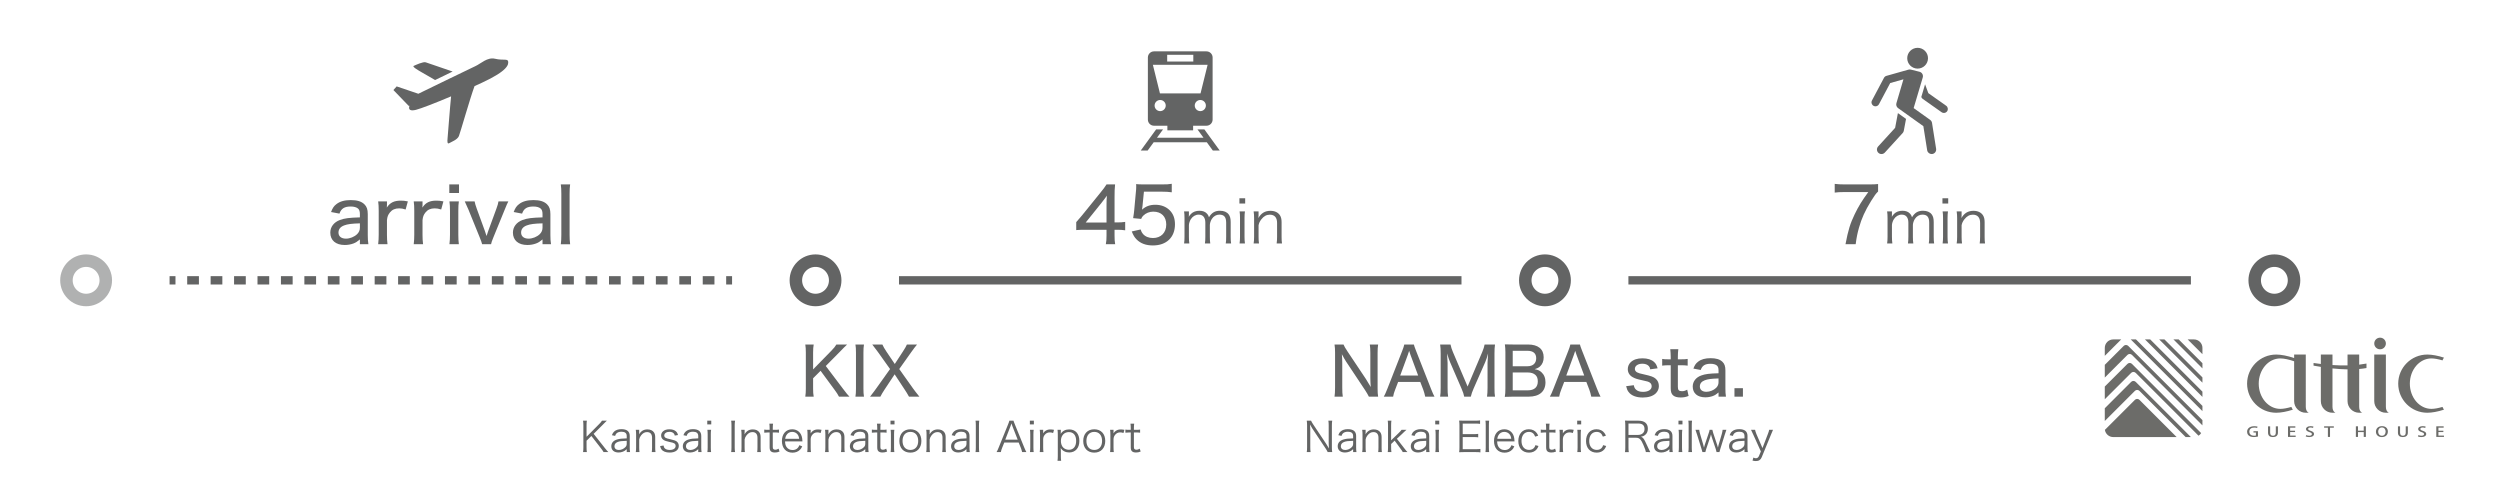 <?xml version="1.0" encoding="utf-8"?>
<!-- Generator: Adobe Illustrator 15.0.0, SVG Export Plug-In . SVG Version: 6.00 Build 0)  -->
<!DOCTYPE svg PUBLIC "-//W3C//DTD SVG 1.1//EN" "http://www.w3.org/Graphics/SVG/1.1/DTD/svg11.dtd">
<svg version="1.1" id="レイヤー_1" xmlns="http://www.w3.org/2000/svg" xmlns:xlink="http://www.w3.org/1999/xlink" x="0px"
	 y="0px" width="600px" height="120px" viewBox="0 0 600 120" enable-background="new 0 0 600 120" xml:space="preserve">
<rect fill="none" width="600" height="120"/>
<g>
	<path fill="#636464" d="M121.953,14.737c-0.111-0.707-1.267-0.186-3.128-0.634c-1.864-0.446-3.391,1.155-4.697,1.753
		c-1.147,0.525-11.332,5.48-13.723,6.646l-5.204-1.766l-0.782,0.873l3.651,3.782h0.196c-0.331,1.041,0.325,1.276,1.555,0.971
		c1.195-0.299,4.558-1.597,8.442-3.237c-0.282,2.692-0.762,9.281-0.842,10.015c-0.111,1.042-0.037,1.489,0.448,1.192
		c0.485-0.299,1.9-0.783,2.272-1.68c0.291-0.694,2.691-9.128,3.75-11.986c0.607-0.274,1.21-0.551,1.802-0.823
		C122.021,16.907,122.064,15.444,121.953,14.737z"/>
	<path fill="#636464" d="M101.186,17.339c0.447,0.259,1.98,1.142,3.237,1.868c1.399-0.679,2.873-1.396,4.209-2.04
		c-2.451-0.833-6.058-2.061-6.446-2.207c-0.596-0.226-2.497,0.67-2.904,0.856C98.869,16.002,100.394,16.882,101.186,17.339z"/>
</g>
<g>
	<path fill="#636464" d="M202.3,93.279c0.928,1.217,1.104,1.439,1.568,1.92h-2.513c-0.256-0.496-0.592-1.023-0.993-1.553
		l-3.425-4.658l-1.793,1.793v2.465c0,0.881,0.032,1.33,0.144,1.953h-2.017c0.096-0.672,0.128-1.152,0.128-1.953v-8.611
		c0-0.799-0.032-1.312-0.128-1.953h2.017c-0.096,0.529-0.144,1.105-0.144,1.953v4.018l4.402-4.498
		c0.625-0.639,0.88-0.975,1.185-1.473h2.577c-0.672,0.641-0.849,0.816-1.681,1.682l-3.441,3.473L202.3,93.279z"/>
	<path fill="#636464" d="M207.353,82.682c-0.096,0.594-0.128,1.105-0.128,1.953v8.611c0,0.85,0.032,1.393,0.128,1.953h-2.049
		c0.096-0.607,0.128-1.088,0.128-1.953v-8.611c0-0.896-0.032-1.344-0.128-1.953H207.353z"/>
	<path fill="#636464" d="M212.313,93.471c-0.384,0.561-0.768,1.217-1.024,1.729h-2.481c0.913-1.184,1.153-1.488,1.473-1.953
		l3.33-4.674l-2.914-4.098c-0.416-0.576-0.864-1.168-1.36-1.793h2.433c0.208,0.48,0.528,1.041,0.96,1.682l2.017,2.994l1.953-2.994
		c0.577-0.896,0.736-1.184,0.96-1.682h2.433c-0.464,0.561-0.88,1.105-1.376,1.811l-2.897,4.08l3.313,4.658
		c0.352,0.48,0.672,0.912,1.521,1.969h-2.497c-0.384-0.688-0.672-1.168-1.041-1.713l-2.401-3.648L212.313,93.471z"/>
</g>
<g>
	<path fill="#636464" d="M145.076,107.422c0.565,0.714,0.665,0.823,0.933,1.081h-1.151c-0.139-0.248-0.307-0.506-0.585-0.853
		l-2.341-3.016l-1.16,1.141v1.617c0,0.495,0.02,0.764,0.079,1.11h-0.922c0.06-0.317,0.08-0.654,0.08-1.11v-5.316
		c0-0.456-0.02-0.744-0.08-1.111h0.922c-0.06,0.317-0.079,0.625-0.079,1.111v2.747l3.015-3.035c0.376-0.377,0.545-0.575,0.684-0.823
		h1.17c-0.179,0.169-0.179,0.169-0.258,0.248c-0.159,0.159-0.308,0.298-0.437,0.437c-0.178,0.188-0.297,0.308-0.327,0.337
		l-2.143,2.133L145.076,107.422z"/>
	<path fill="#636464" d="M150.414,107.799c-0.387,0.347-0.575,0.476-0.912,0.604c-0.337,0.13-0.694,0.199-1.032,0.199
		c-1.091,0-1.755-0.565-1.755-1.508c0-0.794,0.496-1.369,1.418-1.627c0.585-0.168,1.061-0.228,2.281-0.258v-0.575
		c0-0.675-0.426-1.021-1.25-1.021c-0.545,0-0.952,0.139-1.23,0.427c-0.129,0.139-0.208,0.277-0.307,0.575l-0.774-0.169
		c0.179-0.456,0.308-0.664,0.556-0.883c0.407-0.377,1.001-0.565,1.746-0.565c1.309,0,1.983,0.556,1.983,1.627v2.787
		c0,0.446,0.02,0.694,0.08,1.091h-0.804V107.799z M150.414,105.795c-1.18,0.03-1.746,0.1-2.192,0.288
		c-0.506,0.208-0.753,0.546-0.753,1.021c0,0.546,0.406,0.893,1.051,0.893c0.575,0,1.2-0.277,1.587-0.704
		c0.228-0.248,0.307-0.456,0.307-0.853V105.795z"/>
	<path fill="#636464" d="M152.587,108.503c0.06-0.377,0.08-0.645,0.08-1.121v-3.104c0-0.447-0.02-0.725-0.08-1.121h0.823v0.674
		c0,0.119,0,0.199-0.03,0.427c0.466-0.813,1.111-1.2,2.003-1.2c0.714,0,1.27,0.258,1.587,0.744c0.188,0.288,0.278,0.654,0.278,1.141
		v2.45c0,0.506,0.02,0.783,0.069,1.11h-0.893c0.05-0.387,0.069-0.685,0.069-1.121v-2.311c0-0.893-0.426-1.369-1.21-1.369
		c-0.555,0-1.001,0.248-1.418,0.784c-0.258,0.337-0.377,0.585-0.457,0.981v1.914c0,0.437,0.02,0.734,0.069,1.121H152.587z"/>
	<path fill="#636464" d="M159.245,106.916c0.069,0.367,0.148,0.546,0.347,0.724c0.248,0.229,0.645,0.348,1.15,0.348
		c0.863,0,1.408-0.367,1.408-0.952c0-0.277-0.099-0.486-0.307-0.615c-0.238-0.148-0.437-0.208-1.17-0.356
		c-0.793-0.169-1.131-0.288-1.468-0.516c-0.347-0.238-0.536-0.605-0.536-1.042c0-0.357,0.148-0.694,0.426-0.962
		c0.347-0.337,0.883-0.516,1.547-0.516c0.674,0,1.2,0.158,1.557,0.476c0.258,0.219,0.396,0.446,0.525,0.903l-0.783,0.129
		c-0.06-0.269-0.109-0.388-0.248-0.526c-0.228-0.248-0.585-0.377-1.032-0.377c-0.724,0-1.24,0.367-1.24,0.893
		c0,0.229,0.119,0.427,0.337,0.546c0.228,0.129,0.486,0.208,1.101,0.337c0.962,0.219,1.279,0.338,1.577,0.565
		c0.308,0.248,0.476,0.625,0.476,1.031c0,0.992-0.843,1.607-2.202,1.607c-0.902,0-1.597-0.268-1.964-0.773
		c-0.149-0.209-0.218-0.377-0.317-0.784L159.245,106.916z"/>
	<path fill="#636464" d="M167.577,107.799c-0.387,0.347-0.575,0.476-0.912,0.604c-0.337,0.13-0.694,0.199-1.032,0.199
		c-1.091,0-1.755-0.565-1.755-1.508c0-0.794,0.496-1.369,1.418-1.627c0.585-0.168,1.061-0.228,2.281-0.258v-0.575
		c0-0.675-0.426-1.021-1.25-1.021c-0.545,0-0.952,0.139-1.23,0.427c-0.129,0.139-0.208,0.277-0.307,0.575l-0.774-0.169
		c0.179-0.456,0.308-0.664,0.556-0.883c0.407-0.377,1.001-0.565,1.746-0.565c1.309,0,1.983,0.556,1.983,1.627v2.787
		c0,0.446,0.02,0.694,0.08,1.091h-0.804V107.799z M167.577,105.795c-1.18,0.03-1.746,0.1-2.192,0.288
		c-0.506,0.208-0.753,0.546-0.753,1.021c0,0.546,0.406,0.893,1.051,0.893c0.575,0,1.2-0.277,1.587-0.704
		c0.228-0.248,0.307-0.456,0.307-0.853V105.795z"/>
	<path fill="#636464" d="M170.703,100.965v0.883h-0.962v-0.883H170.703z M170.664,103.157c-0.05,0.347-0.069,0.625-0.069,1.121
		v3.104c0,0.457,0.02,0.734,0.069,1.121h-0.893c0.049-0.427,0.069-0.704,0.069-1.121v-3.104c0-0.477-0.02-0.774-0.069-1.121H170.664
		z"/>
	<path fill="#636464" d="M176.418,100.965c-0.06,0.327-0.089,0.694-0.089,1.111v5.316c0,0.436,0.03,0.773,0.089,1.11h-0.942
		c0.06-0.367,0.08-0.615,0.08-1.11v-5.316c0-0.496-0.02-0.754-0.08-1.111H176.418z"/>
	<path fill="#636464" d="M177.886,108.503c0.06-0.377,0.08-0.645,0.08-1.121v-3.104c0-0.447-0.02-0.725-0.08-1.121h0.823v0.674
		c0,0.119,0,0.199-0.03,0.427c0.466-0.813,1.111-1.2,2.003-1.2c0.714,0,1.27,0.258,1.587,0.744c0.188,0.288,0.278,0.654,0.278,1.141
		v2.45c0,0.506,0.02,0.783,0.069,1.11h-0.893c0.05-0.387,0.069-0.685,0.069-1.121v-2.311c0-0.893-0.426-1.369-1.21-1.369
		c-0.555,0-1.001,0.248-1.418,0.784c-0.258,0.337-0.377,0.585-0.457,0.981v1.914c0,0.437,0.02,0.734,0.069,1.121H177.886z"/>
	<path fill="#636464" d="M185.535,101.68c-0.05,0.317-0.069,0.674-0.069,1.101v0.377h0.476c0.456,0,0.665-0.01,1.012-0.06v0.754
		c-0.317-0.05-0.565-0.06-1.012-0.06h-0.476v3.451c0,0.288,0.04,0.437,0.129,0.525c0.109,0.109,0.278,0.169,0.486,0.169
		c0.258,0,0.457-0.06,0.784-0.258l0.218,0.694c-0.407,0.169-0.714,0.229-1.121,0.229c-0.436,0-0.773-0.109-0.972-0.308
		s-0.278-0.486-0.278-0.952v-3.551h-0.396c-0.337,0-0.565,0.02-0.893,0.06v-0.754c0.278,0.05,0.476,0.06,0.893,0.06h0.396v-0.377
		c0-0.396-0.02-0.773-0.069-1.101H185.535z"/>
	<path fill="#636464" d="M188.413,105.944c0.03,0.664,0.129,1.031,0.397,1.389c0.317,0.436,0.803,0.674,1.398,0.674
		c0.803,0,1.358-0.396,1.636-1.16l0.694,0.277c-0.188,0.417-0.317,0.596-0.545,0.823c-0.466,0.456-1.071,0.694-1.795,0.694
		c-1.557,0-2.539-1.091-2.539-2.807c0-1.696,0.972-2.807,2.46-2.807c1.279,0,2.202,0.823,2.4,2.152
		c0.01,0.108,0.05,0.496,0.07,0.764H188.413z M191.795,105.319c-0.06-0.556-0.208-0.912-0.526-1.22
		c-0.308-0.298-0.694-0.446-1.17-0.446c-0.605,0-1.111,0.307-1.408,0.862c-0.139,0.248-0.188,0.427-0.248,0.804H191.795z"/>
	<path fill="#636464" d="M196.954,103.921c-0.376-0.119-0.555-0.148-0.803-0.148c-0.506,0-0.922,0.208-1.22,0.604
		c-0.238,0.308-0.328,0.546-0.367,0.992v2.023c0,0.446,0.02,0.724,0.069,1.11h-0.893c0.05-0.456,0.069-0.714,0.069-1.121v-3.104
		c0-0.496-0.02-0.765-0.069-1.121h0.823v0.565c0,0.079,0,0.228-0.01,0.297c0.188-0.307,0.337-0.466,0.545-0.604
		c0.377-0.248,0.714-0.348,1.19-0.348c0.298,0,0.466,0.021,0.883,0.09L196.954,103.921z"/>
	<path fill="#636464" d="M198.006,108.503c0.06-0.377,0.08-0.645,0.08-1.121v-3.104c0-0.447-0.02-0.725-0.08-1.121h0.823v0.674
		c0,0.119,0,0.199-0.03,0.427c0.466-0.813,1.111-1.2,2.003-1.2c0.714,0,1.27,0.258,1.587,0.744c0.188,0.288,0.278,0.654,0.278,1.141
		v2.45c0,0.506,0.02,0.783,0.069,1.11h-0.893c0.05-0.387,0.069-0.685,0.069-1.121v-2.311c0-0.893-0.426-1.369-1.21-1.369
		c-0.555,0-1.001,0.248-1.418,0.784c-0.258,0.337-0.377,0.585-0.457,0.981v1.914c0,0.437,0.02,0.734,0.069,1.121H198.006z"/>
	<path fill="#636464" d="M207.668,107.799c-0.387,0.347-0.575,0.476-0.912,0.604c-0.337,0.13-0.694,0.199-1.032,0.199
		c-1.091,0-1.755-0.565-1.755-1.508c0-0.794,0.496-1.369,1.418-1.627c0.585-0.168,1.061-0.228,2.281-0.258v-0.575
		c0-0.675-0.426-1.021-1.25-1.021c-0.545,0-0.952,0.139-1.23,0.427c-0.129,0.139-0.208,0.277-0.307,0.575l-0.774-0.169
		c0.179-0.456,0.308-0.664,0.556-0.883c0.407-0.377,1.001-0.565,1.746-0.565c1.309,0,1.983,0.556,1.983,1.627v2.787
		c0,0.446,0.02,0.694,0.08,1.091h-0.804V107.799z M207.668,105.795c-1.18,0.03-1.746,0.1-2.192,0.288
		c-0.506,0.208-0.753,0.546-0.753,1.021c0,0.546,0.406,0.893,1.051,0.893c0.575,0,1.2-0.277,1.587-0.704
		c0.228-0.248,0.307-0.456,0.307-0.853V105.795z"/>
	<path fill="#636464" d="M211.36,101.68c-0.05,0.317-0.069,0.674-0.069,1.101v0.377h0.476c0.456,0,0.665-0.01,1.012-0.06v0.754
		c-0.317-0.05-0.565-0.06-1.012-0.06h-0.476v3.451c0,0.288,0.04,0.437,0.129,0.525c0.109,0.109,0.278,0.169,0.486,0.169
		c0.258,0,0.457-0.06,0.784-0.258l0.218,0.694c-0.407,0.169-0.714,0.229-1.121,0.229c-0.436,0-0.773-0.109-0.972-0.308
		s-0.278-0.486-0.278-0.952v-3.551h-0.396c-0.337,0-0.565,0.02-0.893,0.06v-0.754c0.278,0.05,0.476,0.06,0.893,0.06h0.396v-0.377
		c0-0.396-0.02-0.773-0.069-1.101H211.36z"/>
	<path fill="#636464" d="M214.684,100.965v0.883h-0.962v-0.883H214.684z M214.644,103.157c-0.05,0.347-0.069,0.625-0.069,1.121
		v3.104c0,0.457,0.02,0.734,0.069,1.121h-0.893c0.049-0.427,0.069-0.704,0.069-1.121v-3.104c0-0.477-0.02-0.774-0.069-1.121H214.644
		z"/>
	<path fill="#636464" d="M215.845,105.835c0-1.716,1.032-2.807,2.648-2.807s2.638,1.091,2.638,2.797
		c0,1.696-1.032,2.807-2.628,2.807C216.876,108.632,215.845,107.551,215.845,105.835z M216.608,105.815
		c0,1.349,0.724,2.172,1.885,2.172c1.16,0,1.875-0.823,1.875-2.162s-0.714-2.172-1.855-2.172
		C217.333,103.653,216.608,104.477,216.608,105.815z"/>
	<path fill="#636464" d="M222.293,108.503c0.06-0.377,0.08-0.645,0.08-1.121v-3.104c0-0.447-0.02-0.725-0.08-1.121h0.823v0.674
		c0,0.119,0,0.199-0.03,0.427c0.466-0.813,1.111-1.2,2.003-1.2c0.714,0,1.27,0.258,1.587,0.744c0.188,0.288,0.278,0.654,0.278,1.141
		v2.45c0,0.506,0.02,0.783,0.069,1.11h-0.893c0.05-0.387,0.069-0.685,0.069-1.121v-2.311c0-0.893-0.426-1.369-1.21-1.369
		c-0.555,0-1.001,0.248-1.418,0.784c-0.258,0.337-0.377,0.585-0.457,0.981v1.914c0,0.437,0.02,0.734,0.069,1.121H222.293z"/>
	<path fill="#636464" d="M231.956,107.799c-0.387,0.347-0.575,0.476-0.912,0.604c-0.337,0.13-0.694,0.199-1.032,0.199
		c-1.091,0-1.755-0.565-1.755-1.508c0-0.794,0.496-1.369,1.418-1.627c0.585-0.168,1.061-0.228,2.281-0.258v-0.575
		c0-0.675-0.426-1.021-1.25-1.021c-0.545,0-0.952,0.139-1.23,0.427c-0.129,0.139-0.208,0.277-0.307,0.575l-0.774-0.169
		c0.179-0.456,0.308-0.664,0.556-0.883c0.407-0.377,1.001-0.565,1.746-0.565c1.309,0,1.983,0.556,1.983,1.627v2.787
		c0,0.446,0.02,0.694,0.08,1.091h-0.804V107.799z M231.956,105.795c-1.18,0.03-1.746,0.1-2.192,0.288
		c-0.506,0.208-0.753,0.546-0.753,1.021c0,0.546,0.406,0.893,1.051,0.893c0.575,0,1.2-0.277,1.587-0.704
		c0.228-0.248,0.307-0.456,0.307-0.853V105.795z"/>
	<path fill="#636464" d="M235.022,100.965c-0.049,0.357-0.069,0.625-0.069,1.121v5.307c0,0.446,0.02,0.714,0.069,1.11h-0.893
		c0.05-0.357,0.069-0.664,0.069-1.11v-5.316c0-0.486-0.02-0.754-0.069-1.111H235.022z"/>
	<path fill="#636464" d="M245.309,108.503c-0.08-0.357-0.188-0.704-0.308-1.012l-0.516-1.279h-3.461l-0.516,1.279
		c-0.149,0.377-0.238,0.665-0.308,1.012h-1.032c0.199-0.327,0.268-0.476,0.536-1.141l2.222-5.475
		c0.188-0.467,0.268-0.694,0.317-0.923h1.002c0.04,0.188,0.089,0.317,0.337,0.923l2.222,5.475c0.248,0.595,0.377,0.883,0.526,1.141
		H245.309z M242.968,102.255c-0.03-0.08-0.03-0.09-0.218-0.635c-0.049,0.148-0.089,0.258-0.109,0.327
		c-0.06,0.158-0.089,0.268-0.109,0.308l-1.27,3.272h2.985L242.968,102.255z"/>
	<path fill="#636464" d="M248.128,100.965v0.883h-0.962v-0.883H248.128z M248.088,103.157c-0.05,0.347-0.069,0.625-0.069,1.121
		v3.104c0,0.457,0.02,0.734,0.069,1.121h-0.893c0.049-0.427,0.069-0.704,0.069-1.121v-3.104c0-0.477-0.02-0.774-0.069-1.121H248.088
		z"/>
	<path fill="#636464" d="M252.75,103.921c-0.376-0.119-0.555-0.148-0.803-0.148c-0.506,0-0.922,0.208-1.22,0.604
		c-0.238,0.308-0.328,0.546-0.367,0.992v2.023c0,0.446,0.02,0.724,0.069,1.11h-0.893c0.05-0.456,0.069-0.714,0.069-1.121v-3.104
		c0-0.496-0.02-0.765-0.069-1.121h0.823v0.565c0,0.079,0,0.228-0.01,0.297c0.188-0.307,0.337-0.466,0.545-0.604
		c0.377-0.248,0.714-0.348,1.19-0.348c0.298,0,0.466,0.021,0.883,0.09L252.75,103.921z"/>
	<path fill="#636464" d="M253.803,110.586c0.05-0.387,0.069-0.704,0.069-1.111v-5.177c0-0.477-0.02-0.764-0.069-1.141h0.793v0.565
		c0,0.129-0.01,0.237-0.03,0.406c0.446-0.704,1.141-1.071,2.023-1.071c1.527,0,2.459,1.042,2.459,2.768
		c0,1.686-0.952,2.767-2.439,2.767c-0.873,0-1.577-0.366-2.043-1.051c0.03,0.277,0.04,0.427,0.04,0.694v1.229
		c0,0.467,0.02,0.754,0.07,1.121H253.803z M258.276,105.825c0-1.349-0.635-2.123-1.746-2.123c-1.141,0-1.914,0.854-1.914,2.133
		c0,0.645,0.208,1.24,0.565,1.587c0.347,0.337,0.843,0.525,1.358,0.525C257.622,107.947,258.276,107.145,258.276,105.825z"/>
	<path fill="#636464" d="M259.974,105.835c0-1.716,1.032-2.807,2.648-2.807s2.638,1.091,2.638,2.797
		c0,1.696-1.032,2.807-2.628,2.807C261.006,108.632,259.974,107.551,259.974,105.835z M260.738,105.815
		c0,1.349,0.724,2.172,1.885,2.172c1.16,0,1.875-0.823,1.875-2.162s-0.714-2.172-1.855-2.172
		C261.462,103.653,260.738,104.477,260.738,105.815z"/>
	<path fill="#636464" d="M269.636,103.921c-0.376-0.119-0.555-0.148-0.803-0.148c-0.506,0-0.922,0.208-1.22,0.604
		c-0.238,0.308-0.328,0.546-0.367,0.992v2.023c0,0.446,0.02,0.724,0.069,1.11h-0.893c0.05-0.456,0.069-0.714,0.069-1.121v-3.104
		c0-0.496-0.02-0.765-0.069-1.121h0.823v0.565c0,0.079,0,0.228-0.01,0.297c0.188-0.307,0.337-0.466,0.545-0.604
		c0.377-0.248,0.714-0.348,1.19-0.348c0.298,0,0.466,0.021,0.883,0.09L269.636,103.921z"/>
	<path fill="#636464" d="M272.207,101.68c-0.05,0.317-0.069,0.674-0.069,1.101v0.377h0.476c0.456,0,0.665-0.01,1.012-0.06v0.754
		c-0.317-0.05-0.565-0.06-1.012-0.06h-0.476v3.451c0,0.288,0.04,0.437,0.129,0.525c0.109,0.109,0.278,0.169,0.486,0.169
		c0.258,0,0.457-0.06,0.784-0.258l0.218,0.694c-0.407,0.169-0.714,0.229-1.121,0.229c-0.436,0-0.773-0.109-0.972-0.308
		s-0.278-0.486-0.278-0.952v-3.551h-0.396c-0.337,0-0.565,0.02-0.893,0.06v-0.754c0.278,0.05,0.476,0.06,0.893,0.06h0.396v-0.377
		c0-0.396-0.02-0.773-0.069-1.101H272.207z"/>
</g>
<circle fill="none" stroke="#636464" stroke-width="3" stroke-miterlimit="10" cx="195.727" cy="67.278" r="4.721"/>
<g>
	<path fill="#636464" d="M327.826,90.975c0.304,0.48,0.8,1.279,1.152,1.904c-0.064-0.848-0.097-1.584-0.097-2.178V84.73
		c0-0.848-0.032-1.471-0.128-2.049h2.001c-0.096,0.609-0.128,1.137-0.128,2.066v8.482c0,0.865,0.032,1.408,0.128,1.969h-2.225
		c-0.288-0.576-0.448-0.848-0.944-1.617l-4.546-6.834c-0.24-0.385-0.641-1.057-0.993-1.744c0.064,0.688,0.097,1.504,0.097,2.08
		v5.906c0,0.992,0.032,1.648,0.128,2.209h-1.984c0.079-0.512,0.128-1.232,0.128-2.209v-8.355c0-0.783-0.032-1.328-0.128-1.953h2.16
		c0.145,0.385,0.4,0.834,0.913,1.602L327.826,90.975z"/>
	<path fill="#636464" d="M342.05,95.199c-0.111-0.543-0.288-1.199-0.464-1.664l-0.721-1.873h-5.313l-0.721,1.873
		c-0.272,0.688-0.368,1.057-0.48,1.664h-2.24c0.271-0.48,0.512-1.008,0.848-1.873l3.554-9.074c0.305-0.785,0.433-1.17,0.513-1.57
		h2.305c0.08,0.354,0.16,0.594,0.544,1.57l3.569,9.074c0.4,0.992,0.608,1.473,0.833,1.873H342.05z M338.513,85.164
		c-0.064-0.16-0.064-0.16-0.32-0.961c-0.272,0.832-0.272,0.832-0.32,0.961l-1.824,4.961h4.306L338.513,85.164z"/>
	<path fill="#636464" d="M351.409,95.199c-0.08-0.48-0.305-1.184-0.656-1.969l-2.706-6.242c-0.239-0.561-0.384-0.943-0.752-2.16
		c0.064,0.768,0.128,1.904,0.128,2.305v5.906c0,0.992,0.032,1.568,0.128,2.16h-1.92c0.096-0.641,0.128-1.168,0.128-2.16v-8.18
		c0-0.928-0.032-1.553-0.128-2.178h2.496c0.097,0.529,0.305,1.17,0.561,1.777l3.537,8.309l3.521-8.309
		c0.305-0.721,0.448-1.217,0.561-1.777h2.497c-0.096,0.689-0.128,1.201-0.128,2.178v8.18c0,1.072,0.032,1.584,0.128,2.16h-1.921
		c0.08-0.527,0.128-1.264,0.128-2.16v-5.986c0.048-1.121,0.097-1.857,0.128-2.225c-0.191,0.736-0.448,1.535-0.672,2.049
		l-2.801,6.369c-0.337,0.77-0.496,1.232-0.673,1.953H351.409z"/>
	<path fill="#636464" d="M363.087,95.199c-0.849,0-1.265,0.016-1.937,0.049c0.111-0.689,0.144-1.088,0.144-2.098v-8.643
		c0-0.705-0.048-1.232-0.128-1.857c0.544,0.031,0.88,0.031,1.921,0.031h3.617c2.433,0,3.777,1.09,3.777,3.059
		c0,0.943-0.288,1.648-0.88,2.209c-0.353,0.303-0.641,0.447-1.28,0.656c0.784,0.145,1.168,0.32,1.601,0.703
		c0.656,0.594,0.992,1.393,0.992,2.434c0,2.209-1.457,3.457-4.034,3.457H363.087z M366.576,87.9c1.328,0,2.113-0.703,2.113-1.92
		c0-1.186-0.736-1.793-2.146-1.793h-3.489V87.9H366.576z M363.055,93.68h3.617c1.569,0,2.401-0.754,2.401-2.146
		c0-0.688-0.176-1.184-0.561-1.535c-0.416-0.4-1.072-0.609-1.889-0.609h-3.569V93.68z"/>
	<path fill="#636464" d="M381.905,95.199c-0.111-0.543-0.288-1.199-0.464-1.664l-0.721-1.873h-5.313l-0.721,1.873
		c-0.272,0.688-0.368,1.057-0.48,1.664h-2.24c0.271-0.48,0.512-1.008,0.848-1.873l3.554-9.074c0.305-0.785,0.433-1.17,0.513-1.57
		h2.305c0.08,0.354,0.16,0.594,0.544,1.57l3.569,9.074c0.4,0.992,0.608,1.473,0.833,1.873H381.905z M378.368,85.164
		c-0.064-0.16-0.064-0.16-0.32-0.961c-0.272,0.832-0.272,0.832-0.32,0.961l-1.824,4.961h4.306L378.368,85.164z"/>
	<path fill="#636464" d="M392.11,92.447c0.112,0.543,0.24,0.799,0.544,1.072c0.368,0.352,0.929,0.527,1.681,0.527
		c1.249,0,2.065-0.527,2.065-1.328c0-0.385-0.16-0.705-0.448-0.896c-0.336-0.225-0.561-0.289-1.761-0.545
		c-1.265-0.271-1.776-0.432-2.337-0.752c-0.769-0.416-1.185-1.104-1.185-1.953c0-0.623,0.256-1.215,0.721-1.664
		c0.656-0.607,1.568-0.912,2.801-0.912c1.2,0,2.161,0.305,2.77,0.863c0.432,0.385,0.64,0.77,0.864,1.537l-1.777,0.24
		c-0.063-0.4-0.144-0.576-0.336-0.783c-0.353-0.369-0.864-0.561-1.553-0.561c-1.057,0-1.793,0.512-1.793,1.248
		c0,0.336,0.192,0.625,0.513,0.816c0.368,0.191,0.736,0.305,1.665,0.496c1.712,0.385,2.305,0.592,2.816,1.041
		c0.528,0.463,0.769,1.023,0.769,1.809c0,0.623-0.288,1.279-0.752,1.713c-0.688,0.656-1.761,0.992-3.121,0.992
		c-1.569,0-2.754-0.465-3.41-1.346c-0.271-0.367-0.399-0.672-0.576-1.375L392.11,92.447z"/>
	<path fill="#636464" d="M402.799,83.803c-0.08,0.545-0.111,1.186-0.111,1.889v0.545h0.72c0.753,0,1.089-0.016,1.633-0.096v1.615
		c-0.512-0.08-0.88-0.096-1.601-0.096h-0.752v5.17c0,0.801,0.24,1.057,0.992,1.057c0.432,0,0.769-0.096,1.248-0.367l0.337,1.504
		c-0.673,0.271-1.201,0.369-1.938,0.369c-0.816,0-1.424-0.178-1.792-0.514c-0.4-0.352-0.561-0.863-0.561-1.713V87.66h-0.624
		c-0.561,0-0.913,0.033-1.425,0.096v-1.615c0.448,0.08,0.784,0.096,1.44,0.096h0.608v-0.545c0-0.656-0.048-1.328-0.112-1.889
		H402.799z"/>
	<path fill="#636464" d="M412.448,94.191c-0.576,0.48-0.849,0.656-1.345,0.848c-0.56,0.209-1.185,0.32-1.824,0.32
		c-1.889,0-3.025-0.977-3.025-2.592c0-1.186,0.752-2.178,2.017-2.643c1.009-0.367,1.953-0.48,4.178-0.543v-0.689
		c0-0.576-0.128-0.943-0.4-1.168c-0.336-0.271-0.848-0.416-1.521-0.416c-1.312,0-2.001,0.432-2.353,1.488l-1.761-0.336
		c0.32-0.832,0.592-1.248,1.12-1.648c0.736-0.576,1.713-0.848,3.01-0.848c1.328,0,2.225,0.271,2.849,0.879
		c0.496,0.48,0.704,1.072,0.704,2.064v4.387c0,0.785,0.032,1.217,0.128,1.904h-1.776V94.191z M412.448,90.83
		c-1.713,0.047-2.577,0.16-3.297,0.432c-0.801,0.305-1.185,0.801-1.185,1.506c0,0.783,0.592,1.264,1.568,1.264
		c0.816,0,1.745-0.369,2.337-0.945c0.384-0.383,0.576-0.816,0.576-1.359V90.83z"/>
	<path fill="#636464" d="M418.302,93.166v2.033h-2.032v-2.033H418.302z"/>
</g>
<g>
	<path fill="#636464" d="M314.661,100.965c0.089,0.229,0.218,0.446,0.506,0.893l3.134,4.691c0.109,0.169,0.406,0.655,0.645,1.081
		c-0.039-0.793-0.06-1.229-0.06-1.318v-4.206c0-0.485-0.02-0.793-0.079-1.141h0.923c-0.06,0.357-0.08,0.635-0.08,1.141v5.287
		c0,0.495,0.021,0.793,0.08,1.11h-1.081c-0.14-0.287-0.248-0.486-0.517-0.893l-3.184-4.78c-0.079-0.119-0.406-0.685-0.545-0.952
		c0.039,0.466,0.06,0.952,0.06,1.21v4.234c0,0.526,0.02,0.854,0.079,1.181h-0.923c0.06-0.317,0.08-0.664,0.08-1.181v-5.246
		c0-0.456-0.021-0.754-0.08-1.111H314.661z"/>
	<path fill="#636464" d="M324.75,107.799c-0.387,0.347-0.575,0.476-0.913,0.604c-0.337,0.13-0.694,0.199-1.031,0.199
		c-1.091,0-1.756-0.565-1.756-1.508c0-0.794,0.496-1.369,1.419-1.627c0.585-0.168,1.061-0.228,2.281-0.258v-0.575
		c0-0.675-0.427-1.021-1.25-1.021c-0.546,0-0.952,0.139-1.229,0.427c-0.129,0.139-0.209,0.277-0.308,0.575l-0.773-0.169
		c0.178-0.456,0.307-0.664,0.555-0.883c0.407-0.377,1.002-0.565,1.746-0.565c1.309,0,1.983,0.556,1.983,1.627v2.787
		c0,0.446,0.02,0.694,0.079,1.091h-0.803V107.799z M324.75,105.795c-1.181,0.03-1.746,0.1-2.192,0.288
		c-0.506,0.208-0.754,0.546-0.754,1.021c0,0.546,0.407,0.893,1.052,0.893c0.575,0,1.2-0.277,1.587-0.704
		c0.228-0.248,0.308-0.456,0.308-0.853V105.795z"/>
	<path fill="#636464" d="M326.924,108.503c0.06-0.377,0.079-0.645,0.079-1.121v-3.104c0-0.447-0.02-0.725-0.079-1.121h0.823v0.674
		c0,0.119,0,0.199-0.029,0.427c0.466-0.813,1.11-1.2,2.003-1.2c0.714,0,1.27,0.258,1.587,0.744c0.188,0.288,0.278,0.654,0.278,1.141
		v2.45c0,0.506,0.02,0.783,0.069,1.11h-0.893c0.049-0.387,0.069-0.685,0.069-1.121v-2.311c0-0.893-0.427-1.369-1.21-1.369
		c-0.556,0-1.002,0.248-1.419,0.784c-0.258,0.337-0.377,0.585-0.456,0.981v1.914c0,0.437,0.02,0.734,0.069,1.121H326.924z"/>
	<path fill="#636464" d="M333.938,100.965c-0.05,0.357-0.069,0.615-0.069,1.121v3.591l1.795-1.736
		c0.427-0.406,0.565-0.575,0.704-0.783h1.181c-0.139,0.129-0.139,0.129-0.407,0.367c-0.099,0.089-0.218,0.198-0.356,0.337
		c-0.09,0.079-0.139,0.139-0.159,0.158l-1.378,1.28l1.676,2.162c0.595,0.764,0.645,0.823,0.863,1.041h-1.131
		c-0.109-0.238-0.129-0.277-0.625-0.942l-1.319-1.805l-0.843,0.803v0.834c0,0.446,0.02,0.764,0.069,1.11h-0.883
		c0.05-0.357,0.069-0.645,0.069-1.121v-5.296c0-0.496-0.02-0.764-0.069-1.121H333.938z"/>
	<path fill="#636464" d="M342.291,107.799c-0.387,0.347-0.575,0.476-0.913,0.604c-0.337,0.13-0.694,0.199-1.031,0.199
		c-1.091,0-1.756-0.565-1.756-1.508c0-0.794,0.496-1.369,1.419-1.627c0.585-0.168,1.061-0.228,2.281-0.258v-0.575
		c0-0.675-0.427-1.021-1.25-1.021c-0.546,0-0.952,0.139-1.229,0.427c-0.129,0.139-0.209,0.277-0.308,0.575l-0.773-0.169
		c0.178-0.456,0.307-0.664,0.555-0.883c0.407-0.377,1.002-0.565,1.746-0.565c1.309,0,1.983,0.556,1.983,1.627v2.787
		c0,0.446,0.02,0.694,0.079,1.091h-0.803V107.799z M342.291,105.795c-1.181,0.03-1.746,0.1-2.192,0.288
		c-0.506,0.208-0.754,0.546-0.754,1.021c0,0.546,0.407,0.893,1.052,0.893c0.575,0,1.2-0.277,1.587-0.704
		c0.228-0.248,0.308-0.456,0.308-0.853V105.795z"/>
	<path fill="#636464" d="M345.417,100.965v0.883h-0.962v-0.883H345.417z M345.377,103.157c-0.049,0.347-0.069,0.625-0.069,1.121
		v3.104c0,0.457,0.021,0.734,0.069,1.121h-0.893c0.05-0.427,0.07-0.704,0.07-1.121v-3.104c0-0.477-0.021-0.774-0.07-1.121H345.377z"
		/>
	<path fill="#636464" d="M355.297,108.572c-0.316-0.05-0.585-0.069-1.11-0.069h-2.906c-0.476,0-0.754,0.01-1.091,0.03
		c0.06-0.377,0.079-0.675,0.079-1.181v-5.286c0-0.427-0.02-0.694-0.079-1.131c0.348,0.02,0.615,0.029,1.091,0.029h2.827
		c0.437,0,0.773-0.02,1.11-0.069v0.833c-0.347-0.049-0.614-0.069-1.11-0.069h-3.055v2.539h2.608c0.437,0,0.733-0.02,1.11-0.069
		v0.833c-0.337-0.049-0.595-0.069-1.11-0.069h-2.608v2.916h3.144c0.456,0,0.734-0.02,1.101-0.069V108.572z"/>
	<path fill="#636464" d="M357.401,100.965c-0.05,0.357-0.069,0.625-0.069,1.121v5.307c0,0.446,0.02,0.714,0.069,1.11h-0.893
		c0.05-0.357,0.069-0.664,0.069-1.11v-5.316c0-0.486-0.02-0.754-0.069-1.111H357.401z"/>
	<path fill="#636464" d="M359.316,105.944c0.03,0.664,0.129,1.031,0.396,1.389c0.317,0.436,0.804,0.674,1.398,0.674
		c0.804,0,1.359-0.396,1.637-1.16l0.694,0.277c-0.188,0.417-0.317,0.596-0.546,0.823c-0.466,0.456-1.07,0.694-1.795,0.694
		c-1.557,0-2.539-1.091-2.539-2.807c0-1.696,0.973-2.807,2.46-2.807c1.279,0,2.202,0.823,2.4,2.152
		c0.01,0.108,0.05,0.496,0.069,0.764H359.316z M362.698,105.319c-0.06-0.556-0.208-0.912-0.525-1.22
		c-0.308-0.298-0.694-0.446-1.17-0.446c-0.605,0-1.111,0.307-1.409,0.862c-0.139,0.248-0.188,0.427-0.247,0.804H362.698z"/>
	<path fill="#636464" d="M368.443,104.794c-0.288-0.774-0.764-1.141-1.498-1.141c-1.091,0-1.785,0.853-1.785,2.182
		c0,1.31,0.714,2.143,1.825,2.143c0.565,0,1.031-0.229,1.289-0.635c0.1-0.149,0.149-0.268,0.219-0.506l0.743,0.198
		c-0.139,0.357-0.237,0.546-0.406,0.764c-0.437,0.546-1.071,0.833-1.875,0.833c-1.557,0-2.559-1.081-2.559-2.777
		c0-1.716,0.992-2.836,2.51-2.836c0.823,0,1.487,0.317,1.914,0.912c0.139,0.188,0.228,0.348,0.347,0.635L368.443,104.794z"/>
	<path fill="#636464" d="M371.896,101.68c-0.05,0.317-0.069,0.674-0.069,1.101v0.377h0.476c0.457,0,0.665-0.01,1.012-0.06v0.754
		c-0.317-0.05-0.565-0.06-1.012-0.06h-0.476v3.451c0,0.288,0.04,0.437,0.129,0.525c0.109,0.109,0.277,0.169,0.486,0.169
		c0.258,0,0.456-0.06,0.783-0.258l0.218,0.694c-0.406,0.169-0.714,0.229-1.12,0.229c-0.437,0-0.773-0.109-0.973-0.308
		c-0.198-0.198-0.277-0.486-0.277-0.952v-3.551h-0.396c-0.338,0-0.565,0.02-0.893,0.06v-0.754c0.277,0.05,0.476,0.06,0.893,0.06
		h0.396v-0.377c0-0.396-0.02-0.773-0.069-1.101H371.896z"/>
	<path fill="#636464" d="M377.481,103.921c-0.377-0.119-0.556-0.148-0.804-0.148c-0.506,0-0.922,0.208-1.22,0.604
		c-0.238,0.308-0.327,0.546-0.367,0.992v2.023c0,0.446,0.02,0.724,0.069,1.11h-0.893c0.05-0.456,0.069-0.714,0.069-1.121v-3.104
		c0-0.496-0.02-0.765-0.069-1.121h0.823v0.565c0,0.079,0,0.228-0.01,0.297c0.188-0.307,0.337-0.466,0.546-0.604
		c0.376-0.248,0.714-0.348,1.189-0.348c0.298,0,0.467,0.021,0.883,0.09L377.481,103.921z"/>
	<path fill="#636464" d="M379.485,100.965v0.883h-0.962v-0.883H379.485z M379.445,103.157c-0.049,0.347-0.069,0.625-0.069,1.121
		v3.104c0,0.457,0.021,0.734,0.069,1.121h-0.893c0.05-0.427,0.07-0.704,0.07-1.121v-3.104c0-0.477-0.021-0.774-0.07-1.121H379.445z"
		/>
	<path fill="#636464" d="M384.693,104.794c-0.288-0.774-0.764-1.141-1.498-1.141c-1.091,0-1.785,0.853-1.785,2.182
		c0,1.31,0.714,2.143,1.825,2.143c0.565,0,1.031-0.229,1.289-0.635c0.1-0.149,0.149-0.268,0.219-0.506l0.743,0.198
		c-0.139,0.357-0.237,0.546-0.406,0.764c-0.437,0.546-1.071,0.833-1.875,0.833c-1.557,0-2.559-1.081-2.559-2.777
		c0-1.716,0.992-2.836,2.51-2.836c0.823,0,1.487,0.317,1.914,0.912c0.139,0.188,0.228,0.348,0.347,0.635L384.693,104.794z"/>
	<path fill="#636464" d="M395.011,108.503c-0.029-0.298-0.169-0.704-0.585-1.696c-0.575-1.358-0.962-1.745-1.756-1.745h-1.835v2.32
		c0,0.506,0.021,0.764,0.08,1.121h-0.923c0.06-0.357,0.079-0.625,0.079-1.11v-5.316c0-0.427-0.02-0.744-0.079-1.141
		c0.348,0.02,0.625,0.029,1.081,0.029h2.182c1.438,0,2.232,0.675,2.232,1.904c0,0.635-0.188,1.111-0.596,1.458
		c-0.287,0.258-0.535,0.377-1.071,0.496c0.407,0.119,0.655,0.387,1.012,1.091c0.238,0.467,0.477,0.982,0.784,1.667
		c0.168,0.387,0.307,0.684,0.446,0.922H395.011z M393.186,104.377c0.446,0,0.854-0.158,1.121-0.427
		c0.258-0.248,0.377-0.575,0.377-1.001c0-0.844-0.496-1.3-1.438-1.3h-2.41v2.728H393.186z"/>
	<path fill="#636464" d="M400.667,107.799c-0.387,0.347-0.575,0.476-0.913,0.604c-0.337,0.13-0.694,0.199-1.031,0.199
		c-1.091,0-1.756-0.565-1.756-1.508c0-0.794,0.496-1.369,1.419-1.627c0.585-0.168,1.062-0.228,2.281-0.258v-0.575
		c0-0.675-0.427-1.021-1.25-1.021c-0.546,0-0.952,0.139-1.229,0.427c-0.129,0.139-0.209,0.277-0.308,0.575l-0.773-0.169
		c0.178-0.456,0.307-0.664,0.555-0.883c0.407-0.377,1.002-0.565,1.746-0.565c1.31,0,1.983,0.556,1.983,1.627v2.787
		c0,0.446,0.02,0.694,0.079,1.091h-0.803V107.799z M400.667,105.795c-1.181,0.03-1.746,0.1-2.192,0.288
		c-0.506,0.208-0.754,0.546-0.754,1.021c0,0.546,0.407,0.893,1.052,0.893c0.575,0,1.2-0.277,1.587-0.704
		c0.228-0.248,0.308-0.456,0.308-0.853V105.795z"/>
	<path fill="#636464" d="M403.793,100.965v0.883h-0.962v-0.883H403.793z M403.753,103.157c-0.049,0.347-0.069,0.625-0.069,1.121
		v3.104c0,0.457,0.021,0.734,0.069,1.121h-0.893c0.05-0.427,0.069-0.704,0.069-1.121v-3.104c0-0.477-0.02-0.774-0.069-1.121H403.753
		z"/>
	<path fill="#636464" d="M406.095,100.965c-0.05,0.357-0.069,0.625-0.069,1.121v5.307c0,0.446,0.02,0.714,0.069,1.11h-0.893
		c0.05-0.357,0.069-0.664,0.069-1.11v-5.316c0-0.486-0.02-0.754-0.069-1.111H406.095z"/>
	<path fill="#636464" d="M411.978,108.503c-0.04-0.208-0.109-0.466-0.199-0.744l-0.972-2.886c-0.02-0.05-0.069-0.258-0.169-0.625
		c-0.079,0.277-0.158,0.546-0.188,0.645l-0.962,2.866c-0.099,0.288-0.178,0.575-0.208,0.744h-0.694
		c-0.06-0.248-0.06-0.268-0.218-0.754l-1.062-3.422c-0.119-0.367-0.277-0.833-0.396-1.17h0.912c0.02,0.308,0.089,0.645,0.229,1.081
		l0.724,2.47c0.05,0.168,0.109,0.377,0.179,0.724c0.06-0.228,0.179-0.625,0.208-0.714l0.942-2.807
		c0.109-0.298,0.179-0.575,0.198-0.754h0.665c0.029,0.179,0.099,0.456,0.198,0.754l0.952,2.856c0.029,0.089,0.089,0.308,0.129,0.446
		c0.039,0.148,0.039,0.148,0.06,0.218c0.089-0.387,0.139-0.614,0.158-0.674l0.744-2.52c0.129-0.427,0.198-0.794,0.218-1.081h0.903
		c-0.08,0.208-0.209,0.604-0.387,1.17l-1.071,3.432c-0.129,0.397-0.169,0.546-0.209,0.744H411.978z"/>
	<path fill="#636464" d="M418.675,107.799c-0.387,0.347-0.575,0.476-0.913,0.604c-0.337,0.13-0.694,0.199-1.031,0.199
		c-1.091,0-1.756-0.565-1.756-1.508c0-0.794,0.496-1.369,1.419-1.627c0.585-0.168,1.062-0.228,2.281-0.258v-0.575
		c0-0.675-0.427-1.021-1.25-1.021c-0.546,0-0.952,0.139-1.229,0.427c-0.129,0.139-0.209,0.277-0.308,0.575l-0.773-0.169
		c0.178-0.456,0.307-0.664,0.555-0.883c0.407-0.377,1.002-0.565,1.746-0.565c1.31,0,1.983,0.556,1.983,1.627v2.787
		c0,0.446,0.02,0.694,0.079,1.091h-0.803V107.799z M418.675,105.795c-1.181,0.03-1.746,0.1-2.192,0.288
		c-0.506,0.208-0.754,0.546-0.754,1.021c0,0.546,0.407,0.893,1.052,0.893c0.575,0,1.2-0.277,1.587-0.704
		c0.228-0.248,0.308-0.456,0.308-0.853V105.795z"/>
	<path fill="#636464" d="M420.789,104.317c-0.446-0.981-0.446-0.981-0.545-1.16h0.972c0.05,0.277,0.179,0.674,0.337,1.051
		l1.438,3.333l1.279-3.333c0.198-0.506,0.288-0.773,0.327-1.051h0.923c-0.06,0.148-0.229,0.535-0.486,1.16l-2.222,5.415
		c-0.258,0.635-0.694,0.923-1.398,0.923c-0.218,0-0.437-0.029-0.813-0.109l0.208-0.733c0.278,0.129,0.417,0.168,0.605,0.168
		c0.337,0,0.575-0.178,0.734-0.545l0.456-1.091L420.789,104.317z"/>
</g>
<circle fill="none" stroke="#636464" stroke-width="3" stroke-miterlimit="10" cx="370.788" cy="67.278" r="4.722"/>
<circle fill="none" stroke="#636464" stroke-width="3" stroke-miterlimit="10" cx="545.849" cy="67.278" r="4.721"/>
<circle opacity="0.5" fill="none" stroke="#636464" stroke-width="3" stroke-miterlimit="10" cx="20.667" cy="67.278" r="4.721"/>
<g>
	<g>
		<line fill="none" stroke="#636464" stroke-width="2" stroke-miterlimit="10" x1="175.697" y1="67.278" x2="174.28" y2="67.278"/>
		
			<line fill="none" stroke="#636464" stroke-width="2" stroke-miterlimit="10" stroke-dasharray="2.812,2.812" x1="171.468" y1="67.278" x2="43.521" y2="67.278"/>
		<line fill="none" stroke="#636464" stroke-width="2" stroke-miterlimit="10" x1="42.115" y1="67.278" x2="40.697" y2="67.278"/>
	</g>
</g>
<line fill="none" stroke="#636464" stroke-width="2" stroke-miterlimit="10" x1="215.758" y1="67.278" x2="350.758" y2="67.278"/>
<line fill="none" stroke="#636464" stroke-width="2" stroke-miterlimit="10" x1="390.818" y1="67.278" x2="525.818" y2="67.278"/>
<g>
	<polygon fill="#636464" points="291.072,36.122 292.731,36.122 289.045,31.051 287.385,31.051 288.846,33.059 277.671,33.059 
		279.132,31.051 277.473,31.051 273.784,36.122 275.444,36.122 276.887,34.14 289.631,34.14 	"/>
	<path fill="#636464" d="M289.551,12.327h-12.585c-0.814,0-1.476,0.661-1.476,1.476v14.896c0,0.816,0.661,1.475,1.476,1.475h3.203
		v1.107h6.178v-1.107h3.204c0.815,0,1.476-0.659,1.476-1.475V13.803C291.026,12.988,290.366,12.327,289.551,12.327z M280.123,13.157
		h6.271v1.613h-6.271V13.157z M278.439,26.671c-0.736,0-1.336-0.601-1.336-1.338s0.6-1.336,1.336-1.336
		c0.739,0,1.338,0.599,1.338,1.336S279.179,26.671,278.439,26.671z M288.077,26.671c-0.739,0-1.339-0.601-1.339-1.338
		s0.6-1.336,1.339-1.336c0.736,0,1.335,0.599,1.335,1.336S288.813,26.671,288.077,26.671z M288.126,22.423h-9.736l-1.699-6.869
		h13.135L288.126,22.423z"/>
</g>
<g>
	<circle fill="#636464" cx="460.227" cy="13.971" r="2.494"/>
	<path fill="#636464" d="M463.684,29.489c-0.047-0.289-0.207-0.544-0.442-0.715l-3.966-2.833l2.187-7.353
		c0.17-0.576-0.159-1.182-0.736-1.351l-2.085-0.524c-0.195-0.057-0.395-0.053-0.581-0.003c-0.005,0-0.01-0.001-0.014,0l-0.033,0.01
		c-0.004,0-0.008,0-0.01,0.001l-5.262,1.486c-0.249,0.069-0.46,0.239-0.584,0.468l-2.889,5.441
		c-0.248,0.464-0.072,1.042,0.393,1.288c0.144,0.076,0.296,0.113,0.447,0.113c0.34,0,0.671-0.185,0.841-0.506l2.701-5.082
		l3.174-0.895l-1.687,5.729c-0.132,0.444,0.033,0.923,0.411,1.191l6.057,4.326l0.914,5.774c0.085,0.536,0.548,0.918,1.073,0.918
		c0.058,0,0.113-0.003,0.172-0.014c0.595-0.094,0.999-0.652,0.904-1.245L463.684,29.489z"/>
	<path fill="#636464" d="M467.078,25.379l-4.282-3.027l-0.779-2.121l-0.907,3.049l0.003,0.008c0.066,0.183,0.188,0.338,0.344,0.449
		l4.523,3.195c0.167,0.12,0.359,0.176,0.549,0.176c0.299,0,0.593-0.139,0.779-0.401C467.609,26.276,467.507,25.682,467.078,25.379z"
		/>
	<path fill="#636464" d="M454.829,30.684l-4.077,4.464c-0.404,0.445-0.373,1.132,0.07,1.537c0.209,0.193,0.472,0.286,0.734,0.286
		c0.295,0,0.588-0.12,0.804-0.355l4.284-4.692c0.136-0.149,0.229-0.334,0.266-0.533l0.538-2.853l-1.952-1.394L454.829,30.684z"/>
</g>
<g>
	<g>
		<path fill="#636464" d="M258.296,53.309c0.44-0.477,0.44-0.477,1.358-1.579l4.46-5.507c0.734-0.899,1.028-1.303,1.45-1.964h2.056
			c-0.11,1.064-0.128,1.688-0.128,3.102v6.021h0.679c0.753,0,1.193-0.037,1.873-0.128v2.019c-0.698-0.092-1.12-0.128-1.873-0.128
			h-0.679v1.413c0,0.918,0.037,1.396,0.147,2.056H265.4c0.128-0.624,0.165-1.193,0.165-2.074v-1.395h-5.011
			c-1.065,0-1.597,0.018-2.258,0.073V53.309z M265.565,49.271c0-0.918,0.019-1.505,0.092-2.313
			c-0.367,0.532-0.643,0.881-1.267,1.689l-3.818,4.754h4.993V49.271z"/>
		<path fill="#636464" d="M274.192,49.528c-0.018,0.184-0.055,0.459-0.11,0.79c0.899-0.808,1.891-1.175,3.212-1.175
			c1.376,0,2.57,0.458,3.433,1.321c0.845,0.845,1.267,1.946,1.267,3.359c0,3.139-2.038,5.084-5.305,5.084
			c-1.652,0-2.956-0.477-3.91-1.45c-0.514-0.533-0.771-0.955-1.157-1.909l2.129-0.478c0.184,0.533,0.294,0.771,0.551,1.065
			c0.551,0.643,1.395,0.991,2.405,0.991c1.927,0,3.194-1.285,3.194-3.231c0-1.927-1.175-3.102-3.121-3.102
			c-0.899,0-1.781,0.349-2.386,0.955c-0.257,0.239-0.349,0.404-0.514,0.789l-1.927-0.184c0.165-1.064,0.202-1.266,0.257-1.891
			l0.404-4.405c0.055-0.44,0.074-0.844,0.074-1.138c0-0.037,0-0.165,0-0.331c-0.019-0.092-0.019-0.238-0.019-0.404
			c0.551,0.055,0.955,0.074,1.946,0.074h4.222c1.175,0,1.579-0.019,2.386-0.147v2.038c-0.771-0.11-1.414-0.147-2.386-0.147h-4.295
			L274.192,49.528z"/>
		<path fill="#636464" d="M284.181,58.437c0.071-0.514,0.101-0.942,0.101-1.614v-4.47c0-0.714-0.029-1.1-0.101-1.614h1.157v0.786
			c0,0.071-0.015,0.243-0.028,0.514c0.128-0.243,0.257-0.414,0.542-0.714c0.486-0.485,1.186-0.743,2.015-0.743
			c0.813,0,1.413,0.243,1.842,0.729c0.215,0.229,0.3,0.4,0.443,0.828c0.671-1.1,1.442-1.557,2.642-1.557
			c0.943,0,1.657,0.3,2.086,0.871c0.342,0.457,0.485,1.014,0.485,1.857v3.527c0,0.714,0.028,1.1,0.1,1.6h-1.285
			c0.086-0.528,0.1-0.856,0.1-1.614v-3.371c0-1.356-0.5-1.942-1.643-1.942c-0.714,0-1.385,0.386-1.799,1.043
			c-0.271,0.414-0.472,1.042-0.472,1.471v2.813c0,0.714,0.028,1.114,0.1,1.6h-1.285c0.071-0.514,0.1-0.885,0.1-1.614v-3.371
			c0-1.257-0.57-1.942-1.6-1.942c-0.742,0-1.428,0.4-1.87,1.085c-0.258,0.386-0.472,1.057-0.472,1.428v2.799
			c0,0.657,0.028,1.042,0.1,1.614H284.181z"/>
		<path fill="#636464" d="M298.843,47.582v1.271h-1.385v-1.271H298.843z M298.787,50.739c-0.071,0.5-0.101,0.9-0.101,1.614v4.47
			c0,0.657,0.029,1.057,0.101,1.614h-1.285c0.071-0.614,0.1-1.014,0.1-1.614v-4.47c0-0.686-0.028-1.114-0.1-1.614H298.787z"/>
		<path fill="#636464" d="M300.87,58.437c0.086-0.542,0.114-0.928,0.114-1.614v-4.47c0-0.643-0.028-1.042-0.114-1.614h1.185v0.971
			c0,0.171,0,0.286-0.043,0.614c0.672-1.171,1.6-1.729,2.887-1.729c1.027,0,1.828,0.372,2.285,1.071
			c0.27,0.414,0.398,0.942,0.398,1.643v3.527c0,0.729,0.029,1.128,0.1,1.6h-1.285c0.072-0.557,0.102-0.985,0.102-1.614v-3.328
			c0-1.285-0.615-1.971-1.744-1.971c-0.799,0-1.441,0.357-2.041,1.128c-0.371,0.486-0.543,0.843-0.658,1.414v2.756
			c0,0.628,0.029,1.057,0.102,1.614H300.87z"/>
	</g>
</g>
<g>
	<g>
		<path fill="#636464" d="M86.374,57.458c-0.661,0.55-0.973,0.752-1.542,0.973c-0.643,0.239-1.358,0.367-2.092,0.367
			c-2.167,0-3.47-1.12-3.47-2.974c0-1.358,0.863-2.497,2.313-3.029c1.157-0.422,2.24-0.551,4.791-0.624v-0.79
			c0-0.661-0.147-1.083-0.459-1.34c-0.385-0.312-0.973-0.478-1.744-0.478c-1.505,0-2.294,0.496-2.698,1.707l-2.02-0.385
			c0.367-0.955,0.679-1.432,1.285-1.891c0.844-0.661,1.964-0.973,3.451-0.973c1.524,0,2.552,0.312,3.268,1.01
			c0.569,0.551,0.808,1.23,0.808,2.368v5.029c0,0.899,0.037,1.395,0.147,2.185h-2.038V57.458z M86.374,53.603
			c-1.964,0.055-2.956,0.184-3.781,0.496c-0.918,0.349-1.358,0.918-1.358,1.726c0,0.899,0.679,1.45,1.799,1.45
			c0.936,0,2.001-0.422,2.68-1.083c0.44-0.441,0.661-0.937,0.661-1.561V53.603z"/>
		<path fill="#636464" d="M97.35,50.28c-0.661-0.202-1.028-0.275-1.56-0.275c-0.955,0-1.67,0.312-2.203,0.973
			c-0.441,0.551-0.625,0.991-0.716,1.854v3.524c0,0.918,0.037,1.45,0.129,2.258h-2.24c0.092-0.899,0.128-1.395,0.128-2.258v-5.764
			c0-1.028-0.037-1.542-0.128-2.258h2.111v0.826c0,0.147-0.018,0.514-0.037,0.661c0.771-1.193,1.744-1.67,3.359-1.67
			c0.569,0,0.973,0.037,1.689,0.183L97.35,50.28z"/>
		<path fill="#636464" d="M105.885,50.28c-0.661-0.202-1.028-0.275-1.56-0.275c-0.955,0-1.67,0.312-2.203,0.973
			c-0.441,0.551-0.625,0.991-0.716,1.854v3.524c0,0.918,0.037,1.45,0.129,2.258h-2.24c0.092-0.899,0.128-1.395,0.128-2.258v-5.764
			c0-1.028-0.037-1.542-0.128-2.258h2.111v0.826c0,0.147-0.018,0.514-0.037,0.661c0.771-1.193,1.744-1.67,3.359-1.67
			c0.569,0,0.973,0.037,1.689,0.183L105.885,50.28z"/>
		<path fill="#636464" d="M110.162,44.26v2.056h-2.332V44.26H110.162z M110.125,48.334c-0.092,0.661-0.128,1.23-0.128,2.276v5.727
			c0,0.955,0.037,1.505,0.128,2.276h-2.258c0.092-0.844,0.129-1.395,0.129-2.258v-5.764c0-0.955-0.037-1.561-0.129-2.258H110.125z"
			/>
		<path fill="#636464" d="M113.906,48.334c0.073,0.422,0.257,1.046,0.514,1.744l1.946,5.342c0.11,0.275,0.294,0.863,0.404,1.229
			c0.128-0.404,0.275-0.844,0.404-1.211l1.964-5.36c0.312-0.863,0.422-1.23,0.496-1.744h2.368c-0.257,0.496-0.422,0.863-0.863,1.964
			l-2.716,6.645c-0.386,0.955-0.459,1.156-0.569,1.67h-2.147c-0.11-0.459-0.22-0.752-0.587-1.67l-2.699-6.645
			c-0.238-0.587-0.496-1.156-0.881-1.964H113.906z"/>
		<path fill="#636464" d="M130.206,57.458c-0.661,0.55-0.973,0.752-1.542,0.973c-0.643,0.239-1.358,0.367-2.093,0.367
			c-2.166,0-3.469-1.12-3.469-2.974c0-1.358,0.863-2.497,2.313-3.029c1.156-0.422,2.24-0.551,4.791-0.624v-0.79
			c0-0.661-0.147-1.083-0.459-1.34c-0.385-0.312-0.973-0.478-1.744-0.478c-1.505,0-2.294,0.496-2.698,1.707l-2.02-0.385
			c0.367-0.955,0.679-1.432,1.285-1.891c0.844-0.661,1.964-0.973,3.451-0.973c1.524,0,2.552,0.312,3.268,1.01
			c0.569,0.551,0.808,1.23,0.808,2.368v5.029c0,0.899,0.037,1.395,0.147,2.185h-2.038V57.458z M130.206,53.603
			c-1.964,0.055-2.956,0.184-3.781,0.496c-0.918,0.349-1.358,0.918-1.358,1.726c0,0.899,0.679,1.45,1.799,1.45
			c0.936,0,2.001-0.422,2.68-1.083c0.44-0.441,0.661-0.937,0.661-1.561V53.603z"/>
		<path fill="#636464" d="M136.832,44.26c-0.092,0.697-0.129,1.248-0.129,2.276v9.821c0,0.936,0.037,1.45,0.129,2.258h-2.24
			c0.092-0.752,0.128-1.285,0.128-2.258v-9.839c0-1.01-0.037-1.597-0.128-2.258H136.832z"/>
	</g>
</g>
<g>
	<g>
		<path fill="#636464" d="M450.74,45.967c-0.478,0.44-0.899,1.01-1.689,2.294c-1.45,2.35-2.239,4.093-2.9,6.406
			c-0.367,1.322-0.55,2.166-0.789,3.947h-2.441c0.643-3.396,1.139-4.993,2.222-7.232c0.917-1.891,1.707-3.176,3.249-5.287h-5.801
			c-1.01,0-1.523,0.037-2.258,0.128v-2.093c0.789,0.092,1.34,0.129,2.35,0.129h5.709c1.267,0,1.707-0.019,2.35-0.092V45.967z"/>
		<path fill="#636464" d="M452.909,58.437c0.071-0.514,0.101-0.942,0.101-1.614v-4.47c0-0.714-0.029-1.1-0.101-1.614h1.157v0.786
			c0,0.071-0.015,0.243-0.028,0.514c0.128-0.243,0.257-0.414,0.542-0.714c0.486-0.485,1.186-0.743,2.015-0.743
			c0.813,0,1.413,0.243,1.842,0.729c0.215,0.229,0.3,0.4,0.443,0.828c0.671-1.1,1.442-1.557,2.642-1.557
			c0.943,0,1.657,0.3,2.086,0.871c0.342,0.457,0.485,1.014,0.485,1.857v3.527c0,0.714,0.028,1.1,0.1,1.6h-1.285
			c0.086-0.528,0.1-0.856,0.1-1.614v-3.371c0-1.356-0.5-1.942-1.643-1.942c-0.714,0-1.385,0.386-1.799,1.043
			c-0.271,0.414-0.472,1.042-0.472,1.471v2.813c0,0.714,0.028,1.114,0.1,1.6h-1.285c0.071-0.514,0.1-0.885,0.1-1.614v-3.371
			c0-1.257-0.57-1.942-1.6-1.942c-0.742,0-1.428,0.4-1.87,1.085c-0.258,0.386-0.472,1.057-0.472,1.428v2.799
			c0,0.657,0.028,1.042,0.1,1.614H452.909z"/>
		<path fill="#636464" d="M467.571,47.582v1.271h-1.385v-1.271H467.571z M467.515,50.739c-0.071,0.5-0.101,0.9-0.101,1.614v4.47
			c0,0.657,0.029,1.057,0.101,1.614h-1.285c0.071-0.614,0.1-1.014,0.1-1.614v-4.47c0-0.686-0.028-1.114-0.1-1.614H467.515z"/>
		<path fill="#636464" d="M469.598,58.437c0.086-0.542,0.114-0.928,0.114-1.614v-4.47c0-0.643-0.028-1.042-0.114-1.614h1.186v0.971
			c0,0.171,0,0.286-0.043,0.614c0.672-1.171,1.6-1.729,2.886-1.729c1.028,0,1.828,0.372,2.285,1.071
			c0.271,0.414,0.399,0.942,0.399,1.643v3.527c0,0.729,0.028,1.128,0.1,1.6h-1.285c0.071-0.557,0.101-0.985,0.101-1.614v-3.328
			c0-1.285-0.614-1.971-1.743-1.971c-0.8,0-1.442,0.357-2.042,1.128c-0.371,0.486-0.543,0.843-0.657,1.414v2.756
			c0,0.628,0.029,1.057,0.101,1.614H469.598z"/>
	</g>
</g>
<g>
	<path fill="#6C6C69" d="M511.373,81.462c2.201,2.201,10.055,10.06,17.211,17.213v-1.261l-15.951-15.952H511.373z"/>
	<path fill="#6C6C69" d="M521.625,81.462c2.334,2.336,4.727,4.729,6.959,6.96v-1.259l-5.699-5.701H521.625z"/>
	<path fill="#6C6C69" d="M507.182,81.462c-1.123,0-2.033,0.911-2.033,2.034v1.906l3.939-3.94H507.182z"/>
	<path fill="#6C6C69" d="M518.207,81.462c3.262,3.264,6.967,6.969,10.377,10.378v-1.261l-9.115-9.117H518.207z"/>
	<path fill="#6C6C69" d="M514.791,81.462c3.713,3.716,8.979,8.979,13.793,13.797v-1.262l-12.533-12.535H514.791z"/>
	<path fill="#6C6C69" d="M511.484,91.645l-6.336,6.338v3.053l7.232-7.232c0.299-0.296,0.781-0.296,1.078,0l11.098,11.097h1.26
		l-13.252-13.255C512.264,91.349,511.781,91.349,511.484,91.645z"/>
	<path fill="#6C6C69" d="M526.553,81.462h-1.512c1.213,1.213,2.404,2.404,3.543,3.542v-1.508
		C528.584,82.373,527.674,81.462,526.553,81.462z"/>
	<path fill="#6C6C69" d="M512.381,95.96l-7.209,7.207c0.146,0.981,0.99,1.732,2.01,1.732h15.217l-8.939-8.939
		C513.162,95.662,512.68,95.662,512.381,95.96z"/>
	<path fill="#6C6C69" d="M510.588,87.332l-5.439,5.438v3.055l6.336-6.337c0.297-0.297,0.779-0.297,1.08,0
		c0,0,7.488,7.489,15.086,15.086c0.252-0.16,0.465-0.38,0.625-0.634l-16.609-16.608C511.369,87.032,510.887,87.032,510.588,87.332z"
		/>
	<path fill="#6C6C69" d="M509.691,83.017l-4.543,4.543v3.055l5.439-5.438c0.299-0.3,0.781-0.3,1.078,0
		c0-0.003,8.742,8.74,16.918,16.916v-1.259L510.77,83.017C510.471,82.72,509.988,82.72,509.691,83.017z"/>
	<path fill="#6C6C69" d="M583.539,98.128c-2.857,0-5.176-2.71-5.176-6.052c0-3.344,2.318-6.055,5.176-6.055
		c0.709,0,1.65,0.169,2.662,0.472c0.096-0.234,0.211-0.456,0.35-0.664c-1.451-0.472-2.875-0.738-3.998-0.738
		c-3.855,0-6.982,3.126-6.982,6.985c0,3.857,3.127,6.983,6.982,6.983c1.123,0,2.547-0.267,3.998-0.738
		c-0.139-0.207-0.254-0.43-0.35-0.664C585.189,97.96,584.248,98.128,583.539,98.128z"/>
	<path fill="#6C6C69" d="M554.129,99.06c0,0-0.742-0.199-0.742-1.457V85.091h-2.795v0.841c-1.557-0.537-3.104-0.841-4.307-0.841
		c-3.857,0-6.984,3.128-6.984,6.985s3.127,6.983,6.984,6.983c1.123,0,2.547-0.267,3.998-0.738c-0.139-0.207-0.256-0.43-0.352-0.664
		c-1.012,0.303-1.951,0.471-2.662,0.471c-2.857,0-5.176-2.71-5.176-6.052c0-3.343,2.318-6.055,5.176-6.055
		c0.863,0,2.064,0.248,3.322,0.686v9.56c0,1.543,1.252,2.793,2.795,2.793H554.129z"/>
	<path fill="#6C6C69" d="M566.205,85.091h-2.797v2.608c-1.225,0.025-2.447-0.01-3.613-0.086v-2.522h-2.793v2.263
		c-0.623-0.074-1.213-0.156-1.752-0.239v0.637c0.539,0.098,1.129,0.199,1.752,0.299v8.217c0,1.543,1.25,2.793,2.793,2.793h0.742
		c0,0-0.742-0.199-0.742-1.457v-9.181c1.166,0.123,2.389,0.209,3.613,0.227v7.618c0,1.543,1.252,2.793,2.797,2.793h0.74
		c0,0-0.74-0.199-0.74-1.457v-9.047c0.594-0.051,1.18-0.124,1.75-0.227v-1.078c-0.57,0.11-1.156,0.197-1.75,0.265V85.091z"/>
	<circle fill="#6C6C69" cx="571.215" cy="82.435" r="1.396"/>
	<path fill="#6C6C69" d="M572.611,97.603V85.091h-2.793v11.176c0,1.543,1.25,2.793,2.793,2.793h0.74
		C573.352,99.06,572.611,98.86,572.611,97.603z"/>
	<path fill="#6C6C69" d="M540.832,103.801h0.584v0.719c-0.074,0.03-0.23,0.055-0.449,0.055c-0.664,0-1.129-0.34-1.129-0.981
		c0-0.646,0.5-0.978,1.193-0.978c0.311,0,0.512,0.044,0.67,0.097l0.115-0.317c-0.166-0.062-0.455-0.105-0.785-0.105
		c-1.012,0-1.73,0.493-1.73,1.318c0,0.408,0.186,1.284,1.646,1.284c0.402,0,0.771-0.076,0.963-0.131v-1.27h-1.078V103.801z"/>
	<path fill="#6C6C69" d="M546.193,103.858c0,0.505-0.266,0.726-0.689,0.726c-0.391,0-0.666-0.217-0.666-0.726v-1.542h-0.512v1.518
		c0,0.759,0.467,1.065,1.16,1.065c0.719,0,1.219-0.32,1.219-1.075v-1.508h-0.512V103.858z"/>
	<polygon fill="#6C6C69" points="549.631,103.693 550.814,103.693 550.814,103.375 549.631,103.375 549.631,102.639 
		550.883,102.639 550.883,102.316 549.119,102.316 549.119,104.863 550.961,104.863 550.961,104.541 549.631,104.541 	"/>
	<path fill="#6C6C69" d="M554.568,103.401c-0.43-0.14-0.619-0.247-0.619-0.464c0-0.162,0.168-0.339,0.57-0.339
		c0.277,0,0.488,0.067,0.6,0.113l0.123-0.319c-0.145-0.057-0.389-0.116-0.709-0.116c-0.672,0-1.102,0.302-1.102,0.706
		c0,0.346,0.342,0.576,0.844,0.729c0.404,0.127,0.576,0.26,0.576,0.477c0,0.229-0.227,0.387-0.629,0.387
		c-0.277,0-0.551-0.068-0.732-0.151l-0.115,0.323c0.164,0.084,0.5,0.153,0.816,0.153c0.76,0,1.178-0.32,1.178-0.747
		C555.369,103.805,555.109,103.582,554.568,103.401z"/>
	<polygon fill="#6C6C69" points="557.787,102.646 558.695,102.646 558.695,104.863 559.207,104.863 559.207,102.646 
		560.121,102.646 560.121,102.316 557.787,102.316 	"/>
	<polygon fill="#6C6C69" points="567.297,103.365 565.92,103.365 565.92,102.312 565.408,102.312 565.408,104.863 565.92,104.863 
		565.92,103.704 567.297,103.704 567.297,104.863 567.809,104.863 567.809,102.312 567.297,102.312 	"/>
	<path fill="#6C6C69" d="M571.68,102.276c-0.863,0-1.455,0.525-1.455,1.328c0,0.769,0.551,1.295,1.412,1.295
		c0.82,0,1.453-0.449,1.453-1.335C573.09,102.833,572.576,102.276,571.68,102.276z M571.654,104.584
		c-0.584,0-0.893-0.474-0.893-0.989c0-0.501,0.279-1.002,0.9-1.002c0.607,0,0.889,0.499,0.889,0.985
		C572.551,104.12,572.246,104.584,571.654,104.584z"/>
	<path fill="#6C6C69" d="M577.373,103.858c0,0.505-0.266,0.726-0.689,0.726c-0.389,0-0.666-0.217-0.666-0.726v-1.542h-0.514v1.518
		c0,0.759,0.471,1.065,1.162,1.065c0.721,0,1.219-0.32,1.219-1.075v-1.508h-0.512V103.858z"/>
	<path fill="#6C6C69" d="M581.49,103.401c-0.428-0.14-0.617-0.247-0.617-0.464c0-0.162,0.168-0.339,0.57-0.339
		c0.277,0,0.488,0.067,0.6,0.113l0.123-0.319c-0.145-0.057-0.389-0.116-0.709-0.116c-0.672,0-1.1,0.302-1.1,0.706
		c0,0.346,0.34,0.576,0.842,0.729c0.404,0.127,0.574,0.26,0.574,0.477c0,0.229-0.225,0.387-0.627,0.387
		c-0.277,0-0.551-0.068-0.73-0.151l-0.115,0.323c0.162,0.084,0.498,0.153,0.814,0.153c0.76,0,1.18-0.32,1.18-0.747
		C582.295,103.805,582.033,103.582,581.49,103.401z"/>
	<polygon fill="#6C6C69" points="585.221,103.693 586.404,103.693 586.404,103.375 585.221,103.375 585.221,102.639 
		586.477,102.639 586.477,102.316 584.709,102.316 584.709,104.863 586.551,104.863 586.551,104.541 585.221,104.541 	"/>
</g>
</svg>

